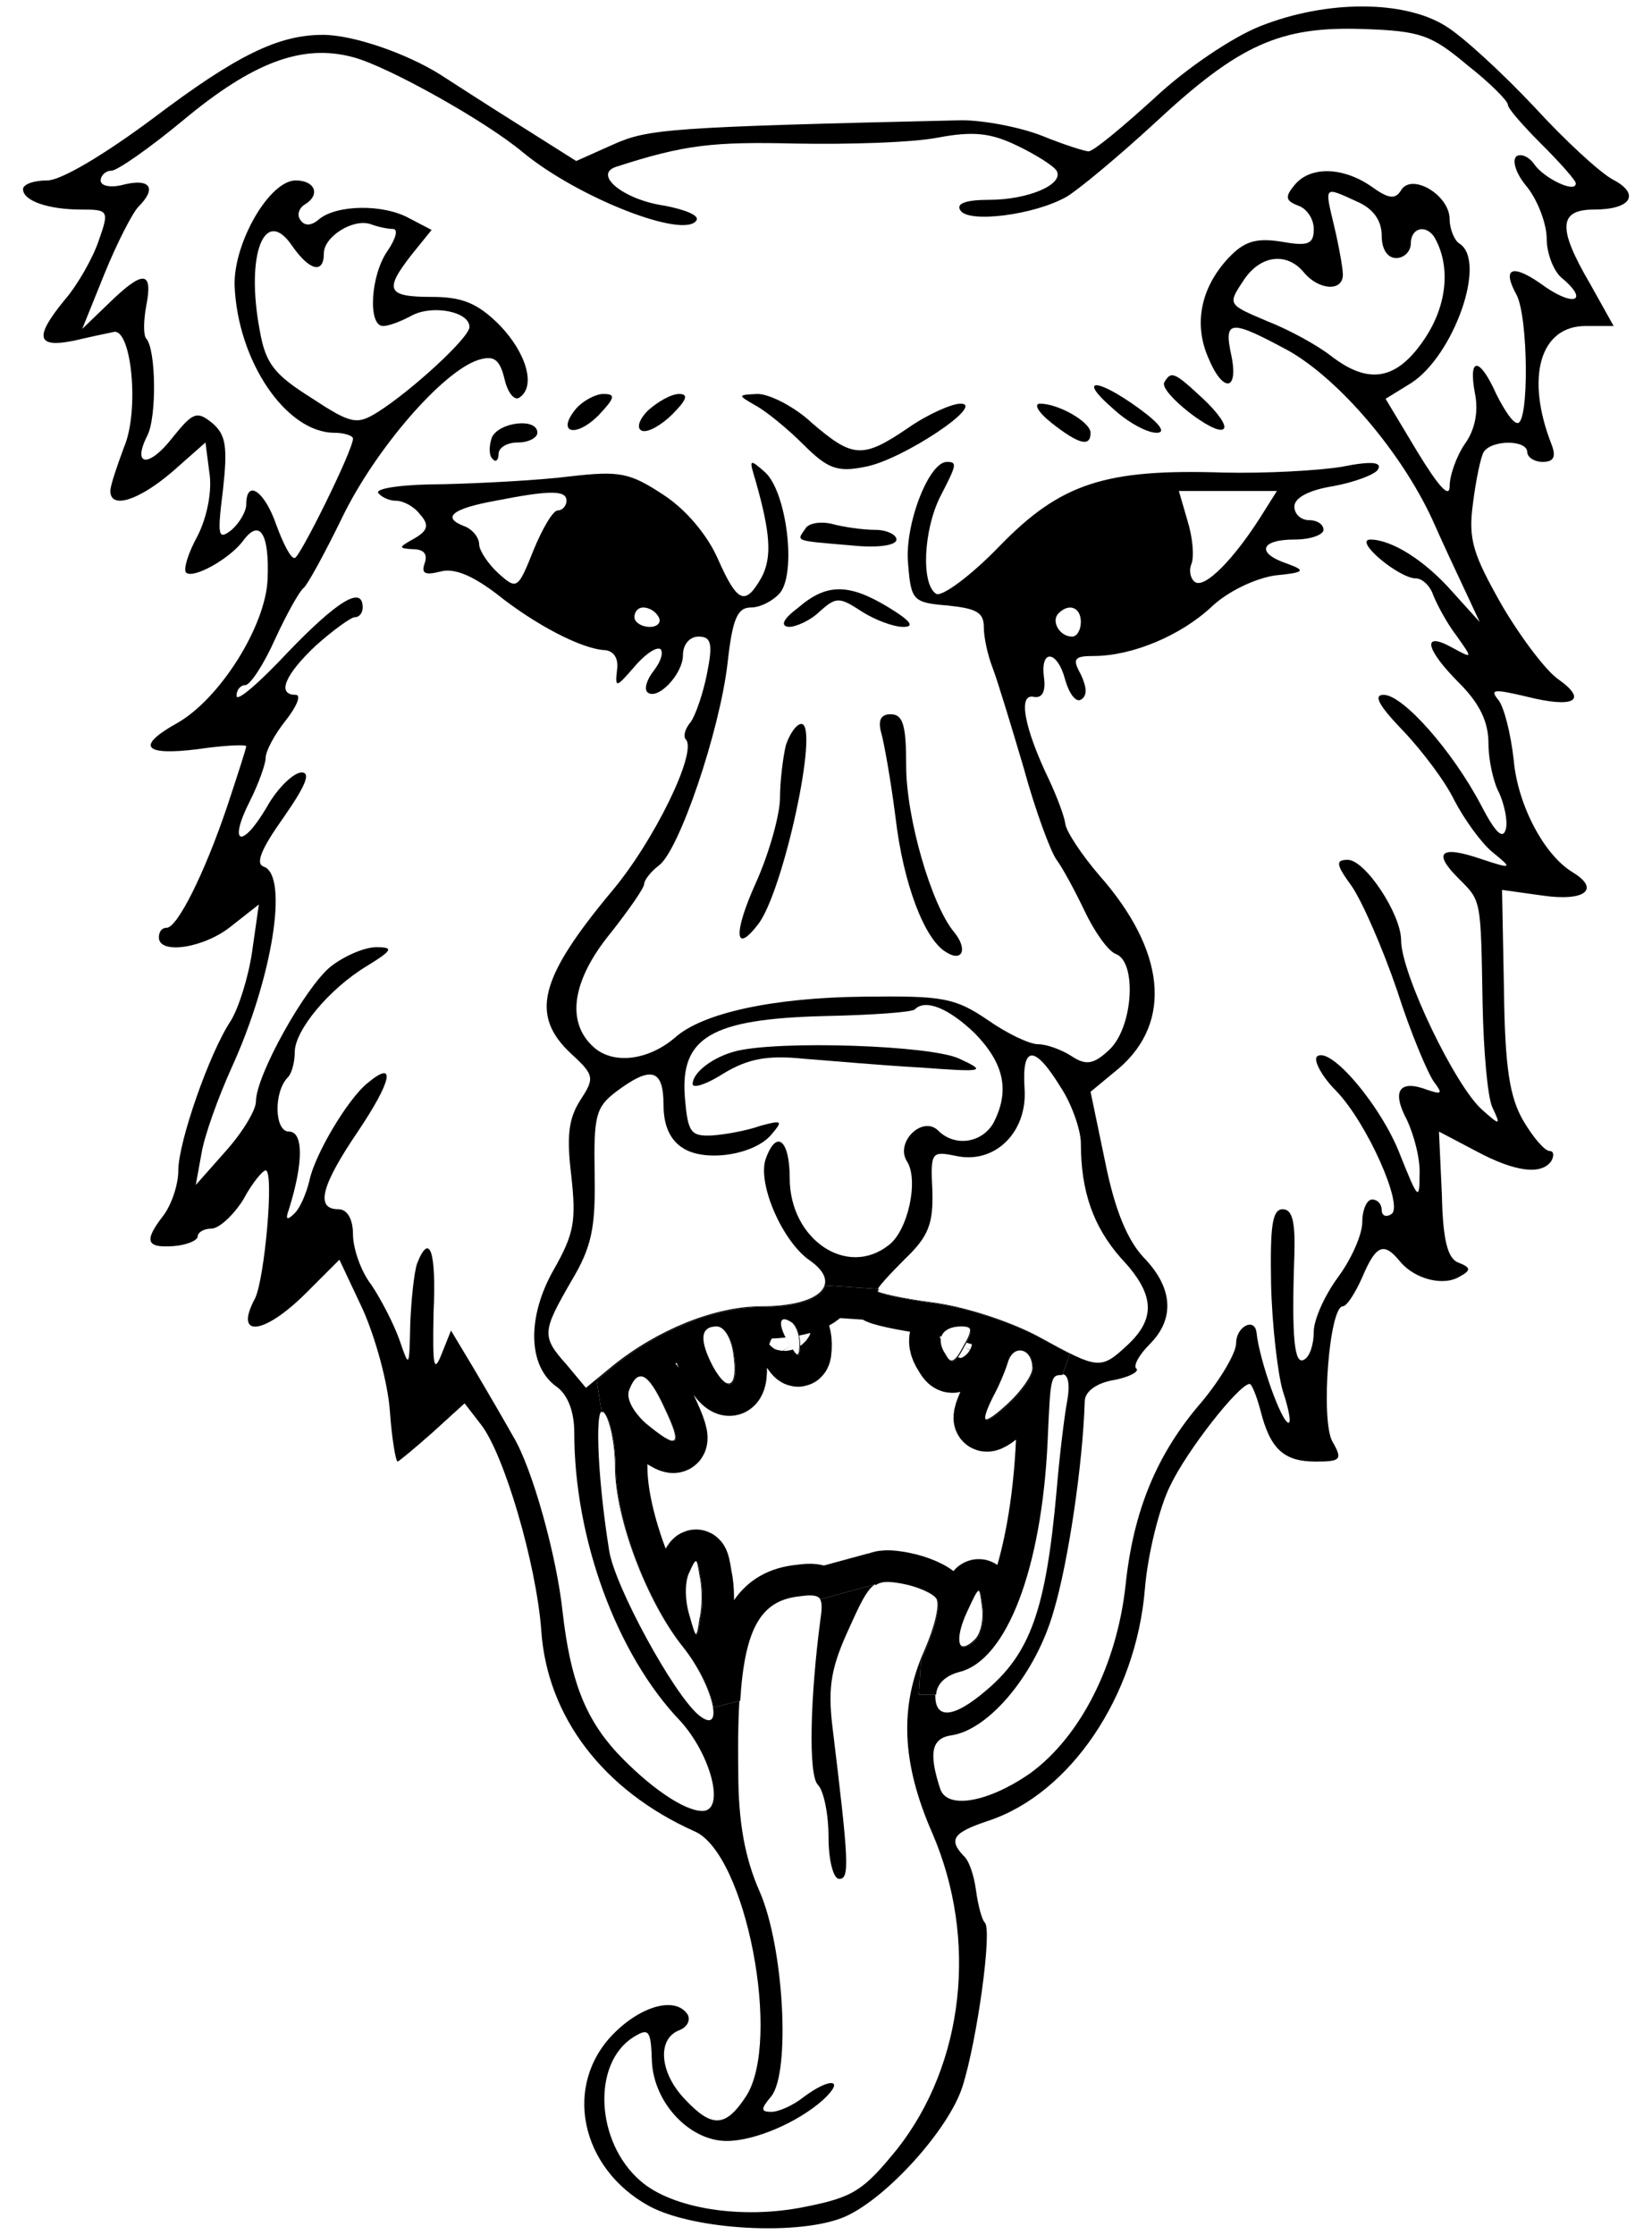 <?xml version="1.0" encoding="UTF-8" standalone="no"?>
<!DOCTYPE svg PUBLIC "-//W3C//DTD SVG 1.1//EN" "http://www.w3.org/Graphics/SVG/1.1/DTD/svg11.dtd">
<svg xmlns:dc="http://purl.org/dc/elements/1.1/" version="1.1" xmlns:xl="http://www.w3.org/1999/xlink" xmlns="http://www.w3.org/2000/svg" viewBox="51.75 61.625 261 353.042" width="261" height="353.042">
  <defs>
    <clipPath id="artboard_clip_path">
      <path d="M 51.75 61.625 L 312.75 61.625 L 312.75 414.667 L 51.75 414.667 Z"/>
    </clipPath>
    <clipPath id="inner_stroke_clip_path">
      <path d="M 178.168 273.934 L 178.168 273.934 C 178.168 276.234 177.862 276.234 176.635 274.241 C 174.642 271.174 174.642 269.181 176.635 270.408 C 177.555 270.868 178.168 272.554 178.168 273.934 Z M 167.742 275.774 L 167.742 275.774 C 168.509 280.987 166.822 281.907 164.369 277.461 C 162.222 273.321 162.376 271.174 164.982 271.174 C 166.209 271.174 167.435 273.168 167.742 275.774 Z M 204.081 274.394 L 204.081 274.394 C 202.701 277.001 202.087 277.308 201.167 275.621 C 199.481 273.168 200.554 271.174 203.621 271.174 C 205.461 271.174 205.614 271.788 204.081 274.394 Z M 214.967 277.921 L 214.967 277.921 C 214.967 278.994 213.28 281.447 211.134 283.441 C 207.147 287.12 206.381 286.814 208.68 282.214 C 209.447 280.834 210.52 278.381 210.98 276.848 C 211.9 273.781 214.967 274.701 214.967 277.921 Z M 156.856 284.207 L 156.856 284.207 C 159.769 290.34 159.002 290.8 153.789 286.507 C 151.796 284.667 150.569 282.521 151.183 281.141 C 152.563 277.614 154.249 278.534 156.856 284.207 Z M 162.376 317.479 L 162.376 317.479 C 161.916 320.853 161.762 320.699 160.689 316.866 C 159.922 314.413 159.922 311.346 160.689 309.966 C 161.762 307.513 161.916 307.666 162.376 310.58 C 162.836 312.573 162.836 315.639 162.376 317.479 Z M 205.921 320.699 L 205.921 320.699 C 203.161 323.459 202.394 320.853 204.541 316.253 C 206.534 311.959 206.534 311.959 206.994 315.486 C 207.3 317.479 206.84 319.779 205.921 320.699 Z M 146.009 279.696 L 146.814 284.792 C 146.957 284.603 147.135 284.652 147.35 284.974 C 148.269 286.201 149.036 290.034 149.036 293.407 C 149.036 301.687 154.096 314.873 159.769 321.926 C 162.32 325.135 164.076 329.006 164.492 331.36 L 168.696 330.309 C 169.429 318.514 172.14 314.402 178.168 313.799 C 179.943 313.546 180.925 313.618 181.373 314.273 L 189.962 311.931 L 190.108 312.037 C 191.128 311.363 192.319 311.458 194.268 311.806 C 196.721 312.266 199.174 313.339 199.787 314.259 C 200.401 315.333 199.481 318.859 197.948 322.386 C 197.693 322.953 197.457 323.52 197.238 324.087 L 196.928 329.346 L 199.643 329.346 C 199.76 327.629 201.118 326.345 203.314 325.759 C 210.827 323.919 216.347 309.353 217.267 289.267 C 217.717 279.067 217.727 278.846 219.593 278.841 L 220.79 275.489 C 219.481 274.832 217.888 273.958 215.887 272.861 C 211.287 270.408 204.081 268.108 199.174 267.495 C 194.421 266.881 190.435 265.961 190.435 265.655 C 190.435 265.573 190.498 265.437 190.616 265.255 L 182.176 264.693 C 181.662 266.68 178.043 268.108 172.189 268.108 C 164.829 268.108 155.783 271.788 148.729 277.461 Z"/>
    </clipPath>
  </defs>
  <g id="Bear_s_Head_Cabossed_(3)" stroke="none" stroke-opacity="1" stroke-dasharray="none" fill="none" fill-opacity="1">
    <title>Bear&apos;s Head Cabossed (3)</title>
    <g id="Bear_s_Head_Cabossed_(3)_Layer_2" clip-path="url(#artboard_clip_path)">
      <title>Layer 2</title>
      <g id="Graphic_43">
        <rect x="296.537" y="408.064" width="76.752" height="92.102" id="path"/>
        <clipPath id="clip_path">
          <use xl:href="#path"/>
        </clipPath>
        <g clip-path="url(#clip_path)">
          <image xl:href="image372.pdf" width="255" height="352" transform="translate(301.763 408.355) scale(.26)"/>
        </g>
      </g>
      <g id="Group_3">
        <g id="Graphic_36">
          <path d="M 250.88 65.751 C 246.587 67.437 239.227 72.344 234.167 77.097 C 229.108 81.697 224.508 85.53 223.741 85.53 C 223.128 85.53 219.755 84.457 216.382 83.077 C 212.855 81.697 207.182 80.623 203.655 80.623 C 157.044 81.697 154.131 82.003 148.611 84.457 L 142.784 87.063 L 134.045 81.543 C 129.138 78.477 123.465 74.797 121.319 73.417 C 115.952 70.044 107.519 67.131 102.766 67.131 C 95.713 67.131 89.12 70.351 75.934 80.317 C 68.114 86.143 61.368 90.13 59.221 90.13 C 57.075 90.13 55.388 90.743 55.388 91.51 C 55.388 93.35 59.374 94.73 64.588 94.73 C 68.881 94.73 69.034 94.883 67.347 99.636 C 66.427 102.396 63.974 106.689 61.981 108.989 C 57.075 114.969 57.535 116.655 63.514 115.429 C 66.121 114.815 69.034 114.202 69.801 114.049 C 72.561 113.742 73.787 126.622 71.334 132.295 C 70.261 135.208 69.187 138.274 69.187 139.194 C 69.187 142.108 73.634 140.728 79 136.128 L 84.213 131.528 L 84.827 136.281 C 85.287 139.041 84.52 143.181 82.987 146.248 C 81.454 149.007 80.687 151.614 81.147 152.074 C 82.22 153.147 88.047 149.927 90.193 147.014 C 92.8 143.488 94.333 145.941 94.026 153.147 C 93.72 160.507 86.513 172.006 79.767 175.84 C 73.174 179.52 74.401 181.053 82.987 179.98 C 87.127 179.366 90.653 179.213 90.653 179.52 C 90.653 179.826 89.273 184.119 87.587 189.179 C 84.06 199.605 79.767 208.192 78.08 208.192 C 77.314 208.192 76.854 208.805 76.854 209.725 C 76.854 212.485 84.06 211.412 88.353 207.885 L 92.646 204.512 L 91.573 212.025 C 90.96 216.165 89.427 220.918 88.2 222.911 C 84.827 227.971 79.92 242.077 79.92 246.524 C 79.92 248.823 78.847 251.89 77.62 253.577 C 74.401 257.716 74.861 258.79 79.154 258.483 C 81.3 258.33 82.987 257.563 82.987 256.95 C 82.987 256.336 83.907 255.723 85.133 255.723 C 86.36 255.723 88.66 253.577 90.193 251.123 C 91.573 248.517 93.26 246.524 93.72 246.524 C 95.1 246.524 93.566 263.696 92.033 266.763 C 88.66 273.049 93.413 272.589 100.159 265.843 L 105.373 260.63 L 109.052 268.449 C 111.046 272.896 113.039 280.102 113.346 284.549 C 113.652 288.842 114.266 292.522 114.572 292.522 C 114.726 292.522 117.332 290.375 120.092 287.922 L 125.152 283.322 L 127.758 286.695 C 131.438 291.448 136.498 308.774 137.265 319.201 C 138.185 332.847 147.078 344.5 161.49 350.939 C 169.617 354.466 175.29 384.058 169.617 392.798 C 166.397 397.704 164.25 397.858 159.957 393.258 C 155.971 389.118 155.511 383.751 159.037 382.371 C 160.264 381.911 160.877 380.838 160.417 379.918 C 158.577 377.005 153.211 378.385 148.764 382.831 C 140.638 390.958 143.398 404.144 154.284 410.124 C 161.337 413.957 178.203 414.877 185.256 411.81 C 191.849 408.897 201.662 398.011 203.809 391.264 C 206.109 384.058 208.562 366.425 207.335 365.352 C 206.875 364.892 206.262 362.592 205.955 360.292 C 205.649 357.992 204.882 355.539 203.962 354.773 C 201.509 352.166 202.429 351.093 207.949 349.253 C 220.828 344.96 231.254 329.627 232.634 312.608 C 233.094 307.088 234.934 299.728 236.621 296.355 C 239.227 290.835 247.507 280.256 249.194 280.256 C 249.5 280.256 250.267 282.095 250.88 284.395 C 252.413 290.528 254.56 292.522 259.62 292.522 C 263.606 292.522 263.913 292.215 262.226 289.302 C 260.386 285.775 261.766 267.989 263.913 267.989 C 264.526 267.989 265.906 265.843 266.98 263.39 C 269.126 258.33 270.353 257.716 272.959 260.936 C 275.259 263.696 279.859 264.923 282.466 263.236 C 284.152 262.316 284.152 261.856 282.159 261.09 C 280.472 260.476 279.706 257.563 279.552 250.357 L 279.092 240.39 L 284.919 243.457 C 291.205 246.83 295.345 247.29 296.878 244.99 C 297.338 244.07 297.185 243.457 296.572 243.457 C 295.805 243.457 293.965 241.31 292.432 238.704 C 290.285 235.024 289.519 230.424 289.365 218.158 L 289.059 202.212 L 295.652 203.132 C 302.245 204.052 304.545 202.059 300.252 199.452 C 295.652 196.692 291.512 188.719 290.899 181.666 C 290.439 177.526 289.365 173.233 288.445 172.16 C 287.065 170.473 287.832 170.473 293.045 171.7 C 300.405 173.54 302.705 172.313 297.952 168.94 C 296.112 167.713 292.125 162.5 289.059 157.287 C 284.459 149.161 283.692 146.861 284.459 141.188 C 284.919 137.508 285.685 133.828 286.145 133.061 C 287.372 131.068 293.045 131.068 293.045 133.061 C 293.045 133.828 294.118 134.595 295.498 134.595 C 297.185 134.595 297.645 133.828 296.878 131.835 C 292.739 121.255 295.038 113.129 302.245 113.129 L 306.691 113.129 L 303.011 106.536 C 297.798 97.643 297.952 94.73 303.625 94.73 C 309.451 94.73 310.984 92.276 306.538 89.976 C 304.545 88.903 299.025 83.843 294.118 78.477 C 289.212 73.264 282.926 67.437 280.166 65.751 C 273.573 61.611 261.306 61.611 250.88 65.751 Z" fill="black"/>
        </g>
        <g id="Graphic_35">
          <path d="M 283.539 71.884 C 287.065 74.644 289.979 77.557 289.979 78.17 C 289.979 78.784 292.432 81.543 295.345 84.457 C 298.258 87.37 300.712 90.13 300.712 90.59 C 300.712 92.276 295.498 89.67 294.118 87.523 C 293.352 86.45 292.125 85.837 291.359 86.297 C 290.592 86.91 291.205 89.056 293.045 91.203 C 294.732 93.35 296.112 97.029 296.112 99.329 C 296.112 101.629 297.185 104.389 298.412 105.462 C 302.705 108.989 300.712 110.216 295.958 106.996 C 290.745 103.163 288.905 103.776 291.359 108.222 C 293.199 111.749 293.352 128.462 291.512 128.462 C 290.745 128.462 289.365 126.315 288.139 123.862 C 285.532 118.035 283.692 117.882 284.765 123.708 C 285.379 126.622 284.765 129.535 283.232 131.681 C 281.852 133.675 280.779 136.741 280.779 138.428 C 280.779 140.421 279.092 138.581 275.719 133.061 L 270.659 124.628 L 274.646 122.175 C 281.392 117.882 286.759 102.856 282.312 100.096 C 281.546 99.636 280.779 97.796 280.779 96.263 C 280.779 92.43 274.799 88.903 273.113 91.663 C 272.193 93.196 271.119 93.043 268.36 91.05 C 263.913 87.983 258.7 87.83 256.247 90.896 C 254.713 92.736 254.867 93.35 256.86 94.116 C 258.24 94.576 259.313 96.263 259.313 97.796 C 259.313 100.249 258.393 100.556 254.1 99.789 C 250.114 99.176 248.274 99.789 245.82 102.396 C 241.527 106.996 240.301 112.669 242.601 118.035 C 244.9 123.708 247.507 123.555 246.28 117.729 C 245.054 112.056 246.127 112.056 255.48 117.115 C 263.453 121.715 273.113 133.061 278.019 143.641 C 279.706 147.474 282.159 152.687 283.386 155.294 L 285.532 159.894 L 281.239 155.141 C 276.793 150.081 271.579 146.861 268.206 146.861 C 265.6 147.014 272.806 152.994 275.413 152.994 C 276.486 152.994 277.712 154.221 278.172 155.6 C 278.786 157.134 280.319 160.047 281.852 162.04 C 284.459 165.72 284.459 165.72 281.086 163.88 C 276.332 161.274 276.946 164.187 282.312 169.553 C 285.532 172.773 286.912 175.686 286.912 179.06 C 286.912 181.666 287.679 185.193 288.599 186.879 C 289.365 188.566 289.979 191.172 289.672 192.552 C 289.212 194.392 287.985 193.166 285.685 188.719 C 281.239 180.286 273.419 171.393 270.353 171.393 C 268.666 171.393 269.586 173.08 273.419 177.066 C 276.486 180.286 280.166 185.193 281.546 188.106 C 283.079 191.019 285.685 194.699 287.525 196.232 C 290.745 198.839 290.745 198.992 285.685 197.305 C 279.399 195.159 278.019 196.232 282.159 200.372 C 285.839 204.052 285.685 203.439 285.992 220.458 C 286.145 227.664 286.759 234.871 287.525 236.557 C 288.905 239.47 288.752 239.47 285.992 237.017 C 281.699 233.337 273.113 215.398 273.113 210.185 C 273.113 206.045 267.44 197.459 264.68 197.459 C 262.686 197.459 262.84 198.225 265.293 201.599 C 266.98 204.052 270.199 211.412 272.499 218.158 C 274.646 224.904 277.406 231.344 278.326 232.571 C 279.706 234.411 279.552 234.564 277.252 233.797 C 272.806 232.111 271.579 233.951 274.033 238.551 C 275.106 240.85 276.179 244.684 276.026 247.29 C 276.026 251.43 275.719 250.97 272.959 244.07 C 270.046 236.404 261.766 226.591 259.773 228.584 C 259.313 229.198 260.54 231.651 262.84 233.951 C 267.746 239.011 273.573 252.197 271.579 253.423 C 270.659 254.037 270.046 253.577 270.046 252.81 C 270.046 251.89 269.433 251.123 268.513 251.123 C 267.746 251.123 266.98 252.657 266.98 254.65 C 266.98 256.643 265.293 260.476 263.146 263.39 C 261 266.303 259.313 270.136 259.313 271.976 C 259.313 273.969 258.7 275.962 257.78 276.422 C 256.247 277.342 255.787 273.049 256.247 259.863 C 256.4 254.65 255.94 252.657 254.407 252.657 C 252.72 252.657 252.413 255.417 252.567 264.463 C 252.72 271.056 253.64 278.722 254.407 281.329 C 255.327 284.089 255.787 286.389 255.327 286.389 C 254.253 286.389 250.727 276.576 250.267 272.129 C 249.96 269.676 247.047 271.209 247.047 273.816 C 247.047 275.349 244.594 279.489 241.681 283.015 C 234.474 291.295 230.794 300.341 229.568 312.148 C 228.188 324.567 222.515 335.913 214.542 341.74 C 207.949 346.34 201.355 347.566 200.282 344.193 C 198.442 338.52 198.902 336.22 202.122 335.76 C 208.102 334.84 215.462 325.947 218.221 316.134 C 220.521 308.468 222.821 292.982 223.128 283.015 C 223.128 281.482 224.968 280.102 227.728 279.642 C 230.181 279.182 231.868 278.262 231.254 277.802 C 230.794 277.342 231.714 275.656 233.401 273.969 C 237.387 269.983 237.081 265.076 232.481 260.323 C 229.874 257.563 227.881 252.81 226.348 245.144 L 224.048 234.104 L 228.494 230.424 C 237.081 223.064 235.854 211.718 225.428 199.912 C 222.668 196.692 220.215 193.012 220.061 191.786 C 219.908 190.559 218.681 187.339 217.455 184.733 C 213.622 176.76 212.548 171.24 215.002 171.7 C 216.382 172.006 216.995 170.933 216.688 168.633 C 216.075 164.033 218.835 164.34 220.061 169.093 C 220.675 171.24 221.748 172.62 222.515 172.16 C 223.588 171.547 223.435 170.167 222.515 168.173 C 221.135 165.72 221.441 165.26 224.508 165.26 C 230.641 165.26 238.307 162.04 243.214 157.44 C 245.82 154.987 250.114 152.994 253.18 152.534 C 257.933 152.074 258.087 151.767 255.173 150.694 C 250.114 149.007 250.88 146.861 256.247 146.861 C 258.853 146.861 260.846 146.094 260.846 145.328 C 260.846 144.408 259.773 143.794 258.547 143.794 C 257.32 143.794 256.247 142.874 256.247 141.648 C 256.247 140.268 258.547 139.041 262.38 138.428 C 265.753 137.815 268.973 136.588 269.433 135.821 C 270.199 134.595 268.36 134.441 263.76 135.361 C 260.08 135.975 251.647 136.435 245.054 136.281 C 226.348 135.668 219.295 137.968 209.635 147.934 C 205.035 152.687 200.589 155.907 199.669 155.447 C 197.216 153.914 197.676 145.328 200.282 140.114 C 202.889 135.055 203.042 134.595 201.355 134.595 C 198.442 134.595 194.609 144.714 195.222 150.694 C 195.682 156.52 195.989 156.827 201.509 157.287 C 205.955 157.747 207.182 158.36 207.182 160.66 C 207.182 162.347 207.795 165.107 208.562 167.1 C 209.328 169.093 211.475 176.146 213.468 182.893 C 215.308 189.639 217.762 196.232 218.681 197.459 C 219.601 198.685 221.595 202.365 223.128 205.585 C 224.661 208.805 226.808 211.872 228.034 212.332 C 231.408 213.558 230.794 223.984 226.961 227.511 C 224.508 229.811 223.281 229.964 220.981 228.431 C 219.295 227.358 216.995 226.591 215.768 226.591 C 214.388 226.591 210.862 224.904 207.795 222.758 C 202.582 219.231 200.742 218.925 188.169 219.078 C 173.757 219.231 162.717 221.685 158.424 225.518 C 154.131 229.198 148.611 229.811 145.544 227.051 C 141.098 223.064 142.171 216.471 148.151 209.112 C 151.064 205.432 153.517 201.905 153.517 201.292 C 153.517 200.679 154.591 199.299 155.817 198.379 C 159.037 196.079 165.477 177.066 166.704 166.333 C 167.47 159.434 168.237 157.594 170.383 157.594 C 171.917 157.594 173.91 156.52 174.983 155.294 C 177.59 152.074 176.056 139.501 172.683 136.281 C 170.077 133.981 170.077 134.135 171.15 137.661 C 173.45 145.788 173.757 149.621 172.07 152.841 C 169.463 157.44 168.237 156.827 165.17 149.927 C 163.484 146.094 160.11 142.108 156.584 139.808 C 151.217 136.281 149.684 135.975 141.711 136.895 C 136.805 137.508 127.912 137.968 121.779 138.121 C 115.646 138.121 111.046 138.734 111.506 139.501 C 111.966 140.114 113.192 140.728 114.266 140.728 C 115.492 140.728 117.179 141.648 118.099 142.874 C 119.632 144.561 119.325 145.481 117.179 146.708 C 114.726 148.087 114.572 148.241 117.025 148.394 C 118.712 148.394 119.325 149.161 118.865 150.541 C 118.252 152.227 118.865 152.534 121.319 151.921 C 123.465 151.307 126.378 152.534 130.212 155.447 C 136.345 160.354 143.704 164.187 147.384 164.34 C 148.764 164.493 149.531 165.72 149.224 167.56 C 148.918 170.32 149.071 170.32 151.984 166.947 C 153.671 164.953 155.511 163.727 156.124 164.187 C 156.584 164.8 156.124 166.18 155.051 167.56 C 153.977 168.94 153.517 170.32 153.977 170.933 C 155.511 172.466 159.65 168.173 159.65 165.107 C 159.65 163.42 160.724 162.194 162.104 162.194 C 164.097 162.194 164.404 163.267 163.484 167.867 C 162.87 171.087 161.644 174.613 160.877 175.686 C 159.957 176.76 159.65 177.986 160.11 178.446 C 161.95 180.44 155.051 194.546 148.458 202.365 C 136.958 216.165 135.425 221.991 142.018 228.124 C 145.698 231.497 145.698 231.957 143.398 235.484 C 141.558 238.397 141.251 241.157 142.018 247.444 C 142.784 254.497 142.478 256.49 139.258 262.163 C 134.965 269.676 135.118 277.496 139.718 280.716 C 141.405 281.942 142.478 284.549 142.478 287.922 C 142.478 304.788 149.224 323.034 159.19 333.46 C 164.097 338.827 166.397 347.719 162.717 347.719 C 159.804 347.719 154.284 343.886 149.224 338.52 C 144.164 333 141.864 327.02 140.638 316.287 C 139.718 307.548 135.885 293.595 132.818 288.535 C 131.438 286.082 128.678 281.329 126.685 277.956 L 123.005 271.823 L 121.472 275.656 C 120.245 278.722 120.092 277.189 120.245 269.063 C 120.705 259.25 119.632 256.183 117.639 261.243 C 117.179 262.623 116.719 266.916 116.566 270.749 C 116.412 277.802 116.412 277.802 114.879 273.356 C 113.959 270.749 111.966 266.916 110.432 264.616 C 108.746 262.47 107.519 258.79 107.519 256.643 C 107.519 254.19 106.599 252.657 105.219 252.657 C 101.539 252.657 102.459 248.977 108.286 240.39 C 113.652 232.417 114.419 228.891 109.819 232.724 C 106.599 235.331 101.386 244.224 100.619 248.21 C 100.159 250.05 99.24 252.35 98.32 253.27 C 97.093 254.497 96.786 254.343 97.4 252.657 C 99.7 245.297 99.7 240.39 97.4 240.39 C 95.1 240.39 94.946 234.104 97.246 231.804 C 97.86 231.191 98.32 229.351 98.32 227.818 C 98.32 224.444 103.686 217.851 109.819 214.171 C 113.806 211.718 113.959 211.258 111.199 211.258 C 109.359 211.258 106.139 212.638 103.993 214.325 C 100.006 217.545 92.186 231.497 92.186 235.637 C 92.186 237.017 90.04 240.544 87.433 243.457 L 82.68 248.823 L 83.6 243.764 C 84.06 241.004 86.207 235.024 88.353 230.271 C 94.793 216.165 97.4 199.912 93.413 198.532 C 92.033 198.072 93.106 195.619 96.48 190.866 C 100.006 185.806 100.926 183.659 99.393 183.659 C 98.166 183.659 95.56 186.113 93.873 189.179 C 89.887 195.926 87.74 195.006 91.267 188.106 C 92.646 185.346 93.72 182.279 93.72 181.359 C 93.72 180.286 95.1 177.68 96.94 175.38 C 98.626 173.233 99.393 171.393 98.473 171.393 C 95.406 171.393 96.786 168.173 101.693 163.573 C 104.453 161.12 107.213 159.127 107.826 159.127 C 108.593 159.127 109.052 158.36 109.052 157.594 C 109.052 154.067 105.066 156.52 97.246 164.647 C 92.8 169.4 89.12 172.62 89.12 171.547 C 89.12 170.627 89.733 169.86 90.5 169.86 C 91.267 169.86 93.413 166.64 95.253 162.5 C 97.093 158.514 99.086 154.987 99.7 154.527 C 100.313 154.067 103.073 149.007 105.833 143.334 C 111.046 132.601 121.625 120.335 127.298 118.495 C 129.752 117.729 130.672 118.342 131.438 121.409 C 131.898 123.555 132.972 124.935 133.738 124.475 C 136.498 122.788 134.965 117.422 130.672 112.975 C 127.145 109.449 124.692 108.529 119.939 108.529 C 112.886 108.529 112.426 107.456 116.719 101.936 L 119.939 97.949 L 116.412 96.109 C 112.272 93.81 104.913 93.963 102.153 96.263 C 100.926 97.336 99.853 97.336 99.24 96.416 C 98.626 95.65 98.933 94.576 99.853 93.963 C 102.459 92.43 101.539 90.13 98.473 90.13 C 94.333 90.13 88.66 99.943 88.813 106.689 C 89.273 118.649 96.94 129.995 104.606 129.995 C 106.139 129.995 107.519 130.455 107.519 130.915 C 107.519 132.755 99.086 149.774 98.32 149.774 C 97.706 149.927 96.48 147.474 95.406 144.561 C 93.566 139.194 90.653 137.201 90.653 141.341 C 90.653 142.414 89.58 144.254 88.353 145.328 C 86.207 147.014 86.053 146.401 86.973 139.041 C 87.74 132.141 87.433 130.301 85.287 128.462 C 82.834 126.468 82.22 126.775 79 130.761 C 75.32 135.515 72.561 135.361 75.014 130.455 C 76.547 127.542 76.394 116.809 74.861 115.122 C 74.401 114.662 74.401 112.362 74.861 109.909 C 75.934 104.389 74.401 104.236 69.034 109.449 L 64.741 113.589 L 68.267 104.849 C 70.261 99.943 72.714 95.19 73.634 94.27 C 76.547 91.356 75.474 89.823 71.487 90.743 C 69.341 91.356 67.654 91.05 67.654 90.13 C 67.654 89.363 68.421 88.596 69.341 88.596 C 70.261 88.596 75.32 85.07 80.687 80.623 C 91.727 71.424 99.546 68.511 107.519 70.657 C 112.886 72.037 128.525 80.777 134.351 85.683 C 143.091 92.89 159.957 99.483 161.797 96.416 C 162.257 95.65 159.957 94.73 156.737 94.116 C 150.298 93.196 145.391 89.21 149.071 87.983 C 159.957 84.457 164.404 83.997 177.436 84.303 C 185.869 84.457 195.836 84.15 199.822 83.383 C 205.495 82.31 208.255 82.617 212.395 84.61 C 215.308 85.99 218.221 87.83 218.681 88.596 C 219.908 90.743 214.235 93.196 207.949 93.196 C 204.269 93.196 202.735 93.81 203.502 94.883 C 204.729 96.876 215.002 95.65 220.215 92.736 C 222.055 91.663 228.341 86.45 234.167 81.083 C 247.507 68.664 253.947 65.751 267.133 66.211 C 276.179 66.517 277.866 67.131 283.539 71.884 Z" fill="#FFFFFF"/>
        </g>
        <g id="Graphic_34">
          <path d="M 266.213 93.503 C 268.666 94.576 270.046 96.416 270.046 98.869 C 270.046 101.016 270.966 102.396 272.346 102.396 C 273.573 102.396 274.646 101.323 274.646 100.096 C 274.646 97.643 276.946 97.029 278.326 99.023 C 280.932 103.469 280.472 109.602 276.946 114.969 C 272.499 121.715 268.053 122.482 262.073 117.882 C 259.926 116.195 255.48 113.742 251.953 112.362 C 245.82 109.756 245.667 109.756 248.12 106.076 C 250.727 101.936 255.02 101.323 257.78 104.696 C 260.08 107.456 263.913 107.762 263.913 105.002 C 263.913 104.083 263.3 100.556 262.533 97.336 C 261 90.896 260.846 91.05 266.213 93.503 Z" fill="#FFFFFF"/>
        </g>
        <g id="Graphic_33">
          <path d="M 113.806 97.796 C 114.726 97.796 114.266 99.329 113.039 101.169 C 110.279 105.002 109.819 113.129 112.272 113.129 C 113.192 113.129 115.186 112.362 116.872 111.442 C 120.092 109.756 125.918 110.829 125.918 113.282 C 125.918 114.969 116.719 123.402 111.352 126.775 C 108.133 128.768 107.213 128.615 100.926 124.475 C 95.1 120.795 93.72 119.109 92.8 113.895 C 90.5 101.783 93.566 94.116 97.86 100.403 C 100.619 104.389 102.919 105.002 102.919 101.629 C 102.919 99.023 107.519 96.109 110.279 97.029 C 111.506 97.489 113.039 97.796 113.806 97.796 Z" fill="#FFFFFF"/>
        </g>
        <g id="Graphic_32">
          <path d="M 141.251 140.728 C 141.251 141.494 140.638 142.261 139.871 142.261 C 139.105 142.261 137.418 145.174 136.038 148.547 C 133.585 154.681 133.432 154.834 130.518 152.227 C 128.832 150.694 127.452 148.547 127.452 147.627 C 127.452 146.554 126.378 145.174 124.999 144.714 C 121.472 143.334 123.312 141.954 130.058 140.728 C 138.645 139.041 141.251 139.041 141.251 140.728 Z" fill="#FFFFFF"/>
        </g>
        <g id="Graphic_31">
          <path d="M 250.88 143.334 C 246.587 150.081 242.141 154.527 240.607 153.607 C 239.841 153.147 239.534 151.767 239.994 150.694 C 240.454 149.467 240.147 146.401 239.381 143.948 L 238.001 139.194 L 245.82 139.194 L 253.487 139.194 L 250.88 143.334 Z" fill="#FFFFFF"/>
        </g>
        <g id="Graphic_30">
          <path d="M 155.817 159.127 C 156.277 159.894 155.664 160.66 154.437 160.66 C 153.057 160.66 151.984 159.894 151.984 159.127 C 151.984 158.207 152.597 157.594 153.364 157.594 C 154.284 157.594 155.357 158.207 155.817 159.127 Z" fill="#FFFFFF"/>
        </g>
        <g id="Graphic_29">
          <path d="M 222.515 159.894 C 222.515 161.12 221.901 162.194 221.135 162.194 C 219.141 162.194 217.762 159.74 218.988 158.514 C 220.675 156.827 222.515 157.594 222.515 159.894 Z" fill="#FFFFFF"/>
        </g>
        <g id="Graphic_28">
          <path d="M 205.802 224.904 C 210.402 229.658 211.322 233.951 208.715 239.011 C 206.875 242.23 202.582 242.844 199.976 240.237 C 197.522 237.784 193.076 242.077 195.069 245.144 C 196.909 248.057 195.222 256.03 192.156 258.33 C 185.563 263.543 176.516 257.41 176.516 247.75 C 176.516 241.617 174.37 239.93 172.683 244.837 C 171.457 248.823 175.443 257.87 179.736 260.783 C 184.949 264.463 181.27 267.989 172.07 267.989 C 164.71 267.989 155.664 271.669 148.611 277.342 L 144.318 280.869 L 141.251 277.189 C 137.265 272.743 137.418 271.976 142.018 264.003 C 145.238 258.636 145.851 255.57 145.698 247.137 C 145.544 237.937 145.851 236.557 149.071 234.104 C 154.591 229.964 156.584 230.424 156.584 236.251 C 156.584 239.47 157.657 241.77 159.65 242.997 C 163.177 245.297 171.15 244.07 173.757 240.697 C 175.443 238.704 175.29 238.551 171.917 239.47 C 169.77 240.237 166.397 240.85 164.25 241.004 C 160.877 241.157 160.417 240.544 159.957 235.024 C 159.19 225.518 164.097 222.604 181.883 222.144 C 189.396 221.991 195.989 221.531 196.296 221.071 C 197.982 219.385 201.662 220.918 205.802 224.904 Z" fill="#FFFFFF"/>
        </g>
        <g id="Graphic_27">
          <path d="M 219.295 233.337 C 221.135 236.097 222.515 240.237 222.515 242.23 C 222.515 249.897 224.508 255.417 228.801 260.323 C 234.167 265.996 234.474 269.829 229.874 274.122 C 225.581 278.109 225.275 277.956 215.768 272.743 C 211.168 270.289 203.962 267.989 199.056 267.376 C 194.302 266.763 190.316 265.843 190.316 265.536 C 190.316 265.076 192.309 262.93 194.762 260.476 C 198.442 256.95 199.209 254.957 199.056 249.743 C 198.749 243.61 198.902 243.457 202.735 244.224 C 208.869 245.604 214.082 240.544 213.622 233.644 C 213.162 226.744 215.155 226.591 219.295 233.337 Z" fill="#FFFFFF"/>
        </g>
        <g id="Graphic_26">
          <path d="M 178.05 273.816 C 178.05 276.116 177.743 276.116 176.516 274.122 C 174.523 271.056 174.523 269.063 176.516 270.289 C 177.436 270.749 178.05 272.436 178.05 273.816 Z" fill="#FFFFFF"/>
        </g>
        <g id="Graphic_25">
          <path d="M 167.623 275.656 C 168.39 280.869 166.704 281.789 164.25 277.342 C 162.104 273.202 162.257 271.056 164.864 271.056 C 166.09 271.056 167.317 273.049 167.623 275.656 Z" fill="#FFFFFF"/>
        </g>
        <g id="Graphic_24">
          <path d="M 203.962 274.276 C 202.582 276.882 201.969 277.189 201.049 275.502 C 199.362 273.049 200.436 271.056 203.502 271.056 C 205.342 271.056 205.495 271.669 203.962 274.276 Z" fill="#FFFFFF"/>
        </g>
        <g id="Graphic_23">
          <path d="M 214.848 277.802 C 214.848 278.876 213.162 281.329 211.015 283.322 C 207.029 287.002 206.262 286.695 208.562 282.095 C 209.328 280.716 210.402 278.262 210.862 276.729 C 211.782 273.662 214.848 274.582 214.848 277.802 Z" fill="#FFFFFF"/>
        </g>
        <g id="Graphic_22">
          <path d="M 156.737 284.089 C 159.65 290.222 158.884 290.682 153.671 286.389 C 151.677 284.549 150.451 282.402 151.064 281.022 C 152.444 277.496 154.131 278.416 156.737 284.089 Z" fill="#FFFFFF"/>
        </g>
        <g id="Graphic_21">
          <path d="M 220.368 282.862 C 219.908 285.315 219.141 291.602 218.681 297.122 C 216.995 315.981 214.542 322.88 207.335 328.86 C 202.429 333 199.516 333.307 199.516 329.474 C 199.516 327.634 200.895 326.254 203.195 325.64 C 210.708 323.8 216.228 309.234 217.148 289.149 C 217.608 278.722 217.608 278.722 219.601 278.722 C 220.521 278.722 220.828 280.409 220.368 282.862 Z" fill="#FFFFFF"/>
        </g>
        <g id="Graphic_20">
          <path d="M 148.918 293.288 C 148.918 301.568 153.977 314.754 159.65 321.807 C 164.404 327.787 166.397 336.067 162.104 332.54 C 158.117 329.167 148.918 312.301 147.998 306.628 C 146.004 294.208 145.698 282.555 147.231 284.855 C 148.151 286.082 148.918 289.915 148.918 293.288 Z" fill="#FFFFFF"/>
        </g>
        <g id="Graphic_19">
          <path d="M 162.257 317.361 C 161.797 320.734 161.644 320.581 160.57 316.747 C 159.804 314.294 159.804 311.228 160.57 309.848 C 161.644 307.394 161.797 307.548 162.257 310.461 C 162.717 312.454 162.717 315.521 162.257 317.361 Z" fill="#FFFFFF"/>
        </g>
        <g id="Graphic_18">
          <path d="M 199.669 314.141 C 200.282 315.214 199.362 318.741 197.829 322.267 C 193.842 331.16 194.149 340.053 199.056 351.246 C 206.262 367.959 204.115 387.585 193.536 401.077 C 188.169 407.67 186.636 408.744 178.816 410.277 C 169.003 412.27 157.964 410.584 152.904 406.137 C 145.851 400.004 145.238 387.585 151.831 383.445 C 154.284 381.911 154.591 382.371 154.744 387.278 C 155.051 393.871 160.724 399.851 166.55 399.851 C 170.997 399.851 177.743 396.938 181.73 393.411 C 185.409 390.038 182.956 389.731 178.663 392.951 C 177.13 394.178 174.83 395.251 173.603 395.251 C 171.917 395.251 171.917 394.791 173.603 392.798 C 176.67 388.965 175.596 369.185 171.763 360.446 C 169.463 355.233 168.39 349.559 168.39 341.586 C 168.083 320.887 170.383 314.447 178.05 313.681 C 181.27 313.221 181.883 313.834 181.423 317.054 C 179.736 329.627 179.43 342.046 180.963 343.58 C 181.883 344.5 182.65 348.18 182.65 351.859 C 182.65 355.539 183.416 358.452 184.336 358.452 C 186.023 358.452 185.869 355.846 183.263 334.38 C 182.496 327.94 183.11 324.874 186.023 318.587 C 189.243 311.381 189.856 310.921 194.149 311.688 C 196.602 312.148 199.056 313.221 199.669 314.141 Z" fill="#FFFFFF"/>
        </g>
        <g id="Graphic_17">
          <path d="M 205.802 320.581 C 203.042 323.341 202.275 320.734 204.422 316.134 C 206.415 311.841 206.415 311.841 206.875 315.367 C 207.182 317.361 206.722 319.661 205.802 320.581 Z" fill="#FFFFFF"/>
        </g>
        <g id="Graphic_16">
          <path d="M 235.701 122.022 C 234.781 123.555 243.827 130.608 245.054 129.382 C 245.667 128.922 244.134 126.775 241.834 124.628 C 237.234 120.335 236.774 120.182 235.701 122.022 Z" fill="black"/>
        </g>
        <g id="Graphic_15">
          <path d="M 227.574 126.162 C 229.874 128.308 232.941 129.995 234.474 129.995 C 236.007 129.995 235.087 128.615 231.714 126.162 C 224.968 121.255 221.901 121.255 227.574 126.162 Z" fill="black"/>
        </g>
        <g id="Graphic_14">
          <path d="M 142.784 126.162 C 139.565 129.995 142.631 130.915 146.311 127.235 C 148.918 124.475 149.071 123.862 147.078 123.862 C 145.851 123.862 143.858 124.935 142.784 126.162 Z" fill="black"/>
        </g>
        <g id="Graphic_13">
          <path d="M 154.131 126.468 C 152.597 128.002 152.291 129.382 153.211 129.688 C 154.131 129.995 156.277 128.768 157.964 127.082 C 160.264 124.782 160.57 123.862 159.037 123.862 C 157.811 123.862 155.664 125.088 154.131 126.468 Z" fill="black"/>
        </g>
        <g id="Graphic_12">
          <path d="M 171.15 125.702 C 172.837 126.622 176.21 129.382 178.663 131.835 C 182.496 135.668 184.03 136.281 188.476 135.361 C 194.302 134.288 207.642 125.395 203.502 125.395 C 202.122 125.395 198.289 127.082 195.222 129.228 C 188.016 134.135 186.483 133.981 180.043 128.462 C 177.283 125.855 173.297 123.862 171.457 123.862 C 168.237 124.015 168.237 124.015 171.15 125.702 Z" fill="black"/>
        </g>
        <g id="Graphic_11">
          <path d="M 217.915 128.462 C 222.208 131.835 224.048 132.295 224.048 129.995 C 224.048 128.308 218.988 125.395 216.075 125.395 C 215.002 125.395 215.768 126.775 217.915 128.462 Z" fill="black"/>
        </g>
        <g id="Graphic_10">
          <path d="M 129.445 130.761 C 128.985 132.141 128.985 133.675 129.598 134.135 C 130.058 134.748 130.518 134.288 130.518 133.368 C 130.518 132.295 131.898 131.528 133.585 131.528 C 135.271 131.528 136.651 130.761 136.651 129.995 C 136.651 127.542 130.518 128.308 129.445 130.761 Z" fill="black"/>
        </g>
        <g id="Graphic_9">
          <path d="M 178.97 145.174 C 177.59 147.167 177.13 147.014 186.176 147.781 C 190.469 148.241 193.382 147.781 193.382 146.861 C 193.382 146.094 191.849 145.328 190.009 145.328 C 188.016 145.328 184.949 144.868 183.263 144.408 C 181.423 143.948 179.43 144.254 178.97 145.174 Z" fill="black"/>
        </g>
        <g id="Graphic_8">
          <path d="M 177.896 157.594 C 175.443 159.434 174.983 160.507 176.363 160.66 C 177.59 160.66 179.89 159.587 181.27 158.207 C 183.876 155.907 184.336 155.907 187.863 158.207 C 190.009 159.587 192.922 160.66 194.456 160.66 C 196.296 160.66 195.682 159.74 192.156 157.594 C 185.869 153.761 182.343 153.761 177.896 157.594 Z" fill="black"/>
        </g>
        <g id="Graphic_7">
          <path d="M 190.929 177.22 C 191.389 178.753 192.463 184.733 193.229 190.712 C 194.456 201.292 197.829 210.032 201.202 212.025 C 203.809 213.712 204.729 211.565 202.429 208.805 C 198.902 204.512 194.916 190.866 194.916 182.586 C 194.916 176.3 194.456 174.46 192.463 174.46 C 190.929 174.46 190.469 175.38 190.929 177.22 Z" fill="black"/>
        </g>
        <g id="Graphic_6">
          <path d="M 175.903 179.366 C 175.443 181.359 174.983 185.039 174.983 187.646 C 174.983 190.252 173.297 196.386 171.15 201.139 C 167.623 208.958 167.777 212.485 171.457 207.732 C 175.443 202.825 181.27 175.993 178.356 175.993 C 177.59 175.993 176.516 177.526 175.903 179.366 Z" fill="black"/>
        </g>
        <g id="Graphic_5">
          <path d="M 168.083 227.664 C 164.404 228.584 161.184 231.037 161.184 232.877 C 161.184 233.644 163.484 232.877 166.09 231.191 C 169.923 228.891 172.99 228.278 178.816 228.891 C 182.956 229.198 191.389 229.964 197.216 230.271 C 207.335 231.037 207.642 230.884 203.349 228.891 C 198.902 226.744 174.983 225.978 168.083 227.664 Z" fill="black"/>
        </g>
        <g id="Graphic_4">
          <path d="M 178.168 273.934 L 178.168 273.934 C 178.168 276.234 177.862 276.234 176.635 274.241 C 174.642 271.174 174.642 269.181 176.635 270.408 C 177.555 270.868 178.168 272.554 178.168 273.934 Z M 167.742 275.774 L 167.742 275.774 C 168.509 280.987 166.822 281.907 164.369 277.461 C 162.222 273.321 162.376 271.174 164.982 271.174 C 166.209 271.174 167.435 273.168 167.742 275.774 Z M 204.081 274.394 L 204.081 274.394 C 202.701 277.001 202.087 277.308 201.167 275.621 C 199.481 273.168 200.554 271.174 203.621 271.174 C 205.461 271.174 205.614 271.788 204.081 274.394 Z M 214.967 277.921 L 214.967 277.921 C 214.967 278.994 213.28 281.447 211.134 283.441 C 207.147 287.12 206.381 286.814 208.68 282.214 C 209.447 280.834 210.52 278.381 210.98 276.848 C 211.9 273.781 214.967 274.701 214.967 277.921 Z M 156.856 284.207 L 156.856 284.207 C 159.769 290.34 159.002 290.8 153.789 286.507 C 151.796 284.667 150.569 282.521 151.183 281.141 C 152.563 277.614 154.249 278.534 156.856 284.207 Z M 162.376 317.479 L 162.376 317.479 C 161.916 320.853 161.762 320.699 160.689 316.866 C 159.922 314.413 159.922 311.346 160.689 309.966 C 161.762 307.513 161.916 307.666 162.376 310.58 C 162.836 312.573 162.836 315.639 162.376 317.479 Z M 205.921 320.699 L 205.921 320.699 C 203.161 323.459 202.394 320.853 204.541 316.253 C 206.534 311.959 206.534 311.959 206.994 315.486 C 207.3 317.479 206.84 319.779 205.921 320.699 Z M 146.009 279.696 L 146.814 284.792 C 146.957 284.603 147.135 284.652 147.35 284.974 C 148.269 286.201 149.036 290.034 149.036 293.407 C 149.036 301.687 154.096 314.873 159.769 321.926 C 162.32 325.135 164.076 329.006 164.492 331.36 L 168.696 330.309 C 169.429 318.514 172.14 314.402 178.168 313.799 C 179.943 313.546 180.925 313.618 181.373 314.273 L 189.962 311.931 L 190.108 312.037 C 191.128 311.363 192.319 311.458 194.268 311.806 C 196.721 312.266 199.174 313.339 199.787 314.259 C 200.401 315.333 199.481 318.859 197.948 322.386 C 197.693 322.953 197.457 323.52 197.238 324.087 L 196.928 329.346 L 199.643 329.346 C 199.76 327.629 201.118 326.345 203.314 325.759 C 210.827 323.919 216.347 309.353 217.267 289.267 C 217.717 279.067 217.727 278.846 219.593 278.841 L 220.79 275.489 C 219.481 274.832 217.888 273.958 215.887 272.861 C 211.287 270.408 204.081 268.108 199.174 267.495 C 194.421 266.881 190.435 265.961 190.435 265.655 C 190.435 265.573 190.498 265.437 190.616 265.255 L 182.176 264.693 C 181.662 266.68 178.043 268.108 172.189 268.108 C 164.829 268.108 155.783 271.788 148.729 277.461 Z" fill="#FFFFFF"/>
          <path d="M 178.168 273.934 L 178.168 273.934 C 178.168 276.234 177.862 276.234 176.635 274.241 C 174.642 271.174 174.642 269.181 176.635 270.408 C 177.555 270.868 178.168 272.554 178.168 273.934 Z M 167.742 275.774 L 167.742 275.774 C 168.509 280.987 166.822 281.907 164.369 277.461 C 162.222 273.321 162.376 271.174 164.982 271.174 C 166.209 271.174 167.435 273.168 167.742 275.774 Z M 204.081 274.394 L 204.081 274.394 C 202.701 277.001 202.087 277.308 201.167 275.621 C 199.481 273.168 200.554 271.174 203.621 271.174 C 205.461 271.174 205.614 271.788 204.081 274.394 Z M 214.967 277.921 L 214.967 277.921 C 214.967 278.994 213.28 281.447 211.134 283.441 C 207.147 287.12 206.381 286.814 208.68 282.214 C 209.447 280.834 210.52 278.381 210.98 276.848 C 211.9 273.781 214.967 274.701 214.967 277.921 Z M 156.856 284.207 L 156.856 284.207 C 159.769 290.34 159.002 290.8 153.789 286.507 C 151.796 284.667 150.569 282.521 151.183 281.141 C 152.563 277.614 154.249 278.534 156.856 284.207 Z M 162.376 317.479 L 162.376 317.479 C 161.916 320.853 161.762 320.699 160.689 316.866 C 159.922 314.413 159.922 311.346 160.689 309.966 C 161.762 307.513 161.916 307.666 162.376 310.58 C 162.836 312.573 162.836 315.639 162.376 317.479 Z M 205.921 320.699 L 205.921 320.699 C 203.161 323.459 202.394 320.853 204.541 316.253 C 206.534 311.959 206.534 311.959 206.994 315.486 C 207.3 317.479 206.84 319.779 205.921 320.699 Z M 146.009 279.696 L 146.814 284.792 C 146.957 284.603 147.135 284.652 147.35 284.974 C 148.269 286.201 149.036 290.034 149.036 293.407 C 149.036 301.687 154.096 314.873 159.769 321.926 C 162.32 325.135 164.076 329.006 164.492 331.36 L 168.696 330.309 C 169.429 318.514 172.14 314.402 178.168 313.799 C 179.943 313.546 180.925 313.618 181.373 314.273 L 189.962 311.931 L 190.108 312.037 C 191.128 311.363 192.319 311.458 194.268 311.806 C 196.721 312.266 199.174 313.339 199.787 314.259 C 200.401 315.333 199.481 318.859 197.948 322.386 C 197.693 322.953 197.457 323.52 197.238 324.087 L 196.928 329.346 L 199.643 329.346 C 199.76 327.629 201.118 326.345 203.314 325.759 C 210.827 323.919 216.347 309.353 217.267 289.267 C 217.717 279.067 217.727 278.846 219.593 278.841 L 220.79 275.489 C 219.481 274.832 217.888 273.958 215.887 272.861 C 211.287 270.408 204.081 268.108 199.174 267.495 C 194.421 266.881 190.435 265.961 190.435 265.655 C 190.435 265.573 190.498 265.437 190.616 265.255 L 182.176 264.693 C 181.662 266.68 178.043 268.108 172.189 268.108 C 164.829 268.108 155.783 271.788 148.729 277.461 Z" stroke="black" stroke-linecap="round" stroke-linejoin="round" stroke-width="10" clip-path="url(#inner_stroke_clip_path)"/>
        </g>
      </g>
    </g>
  </g>
</svg>
